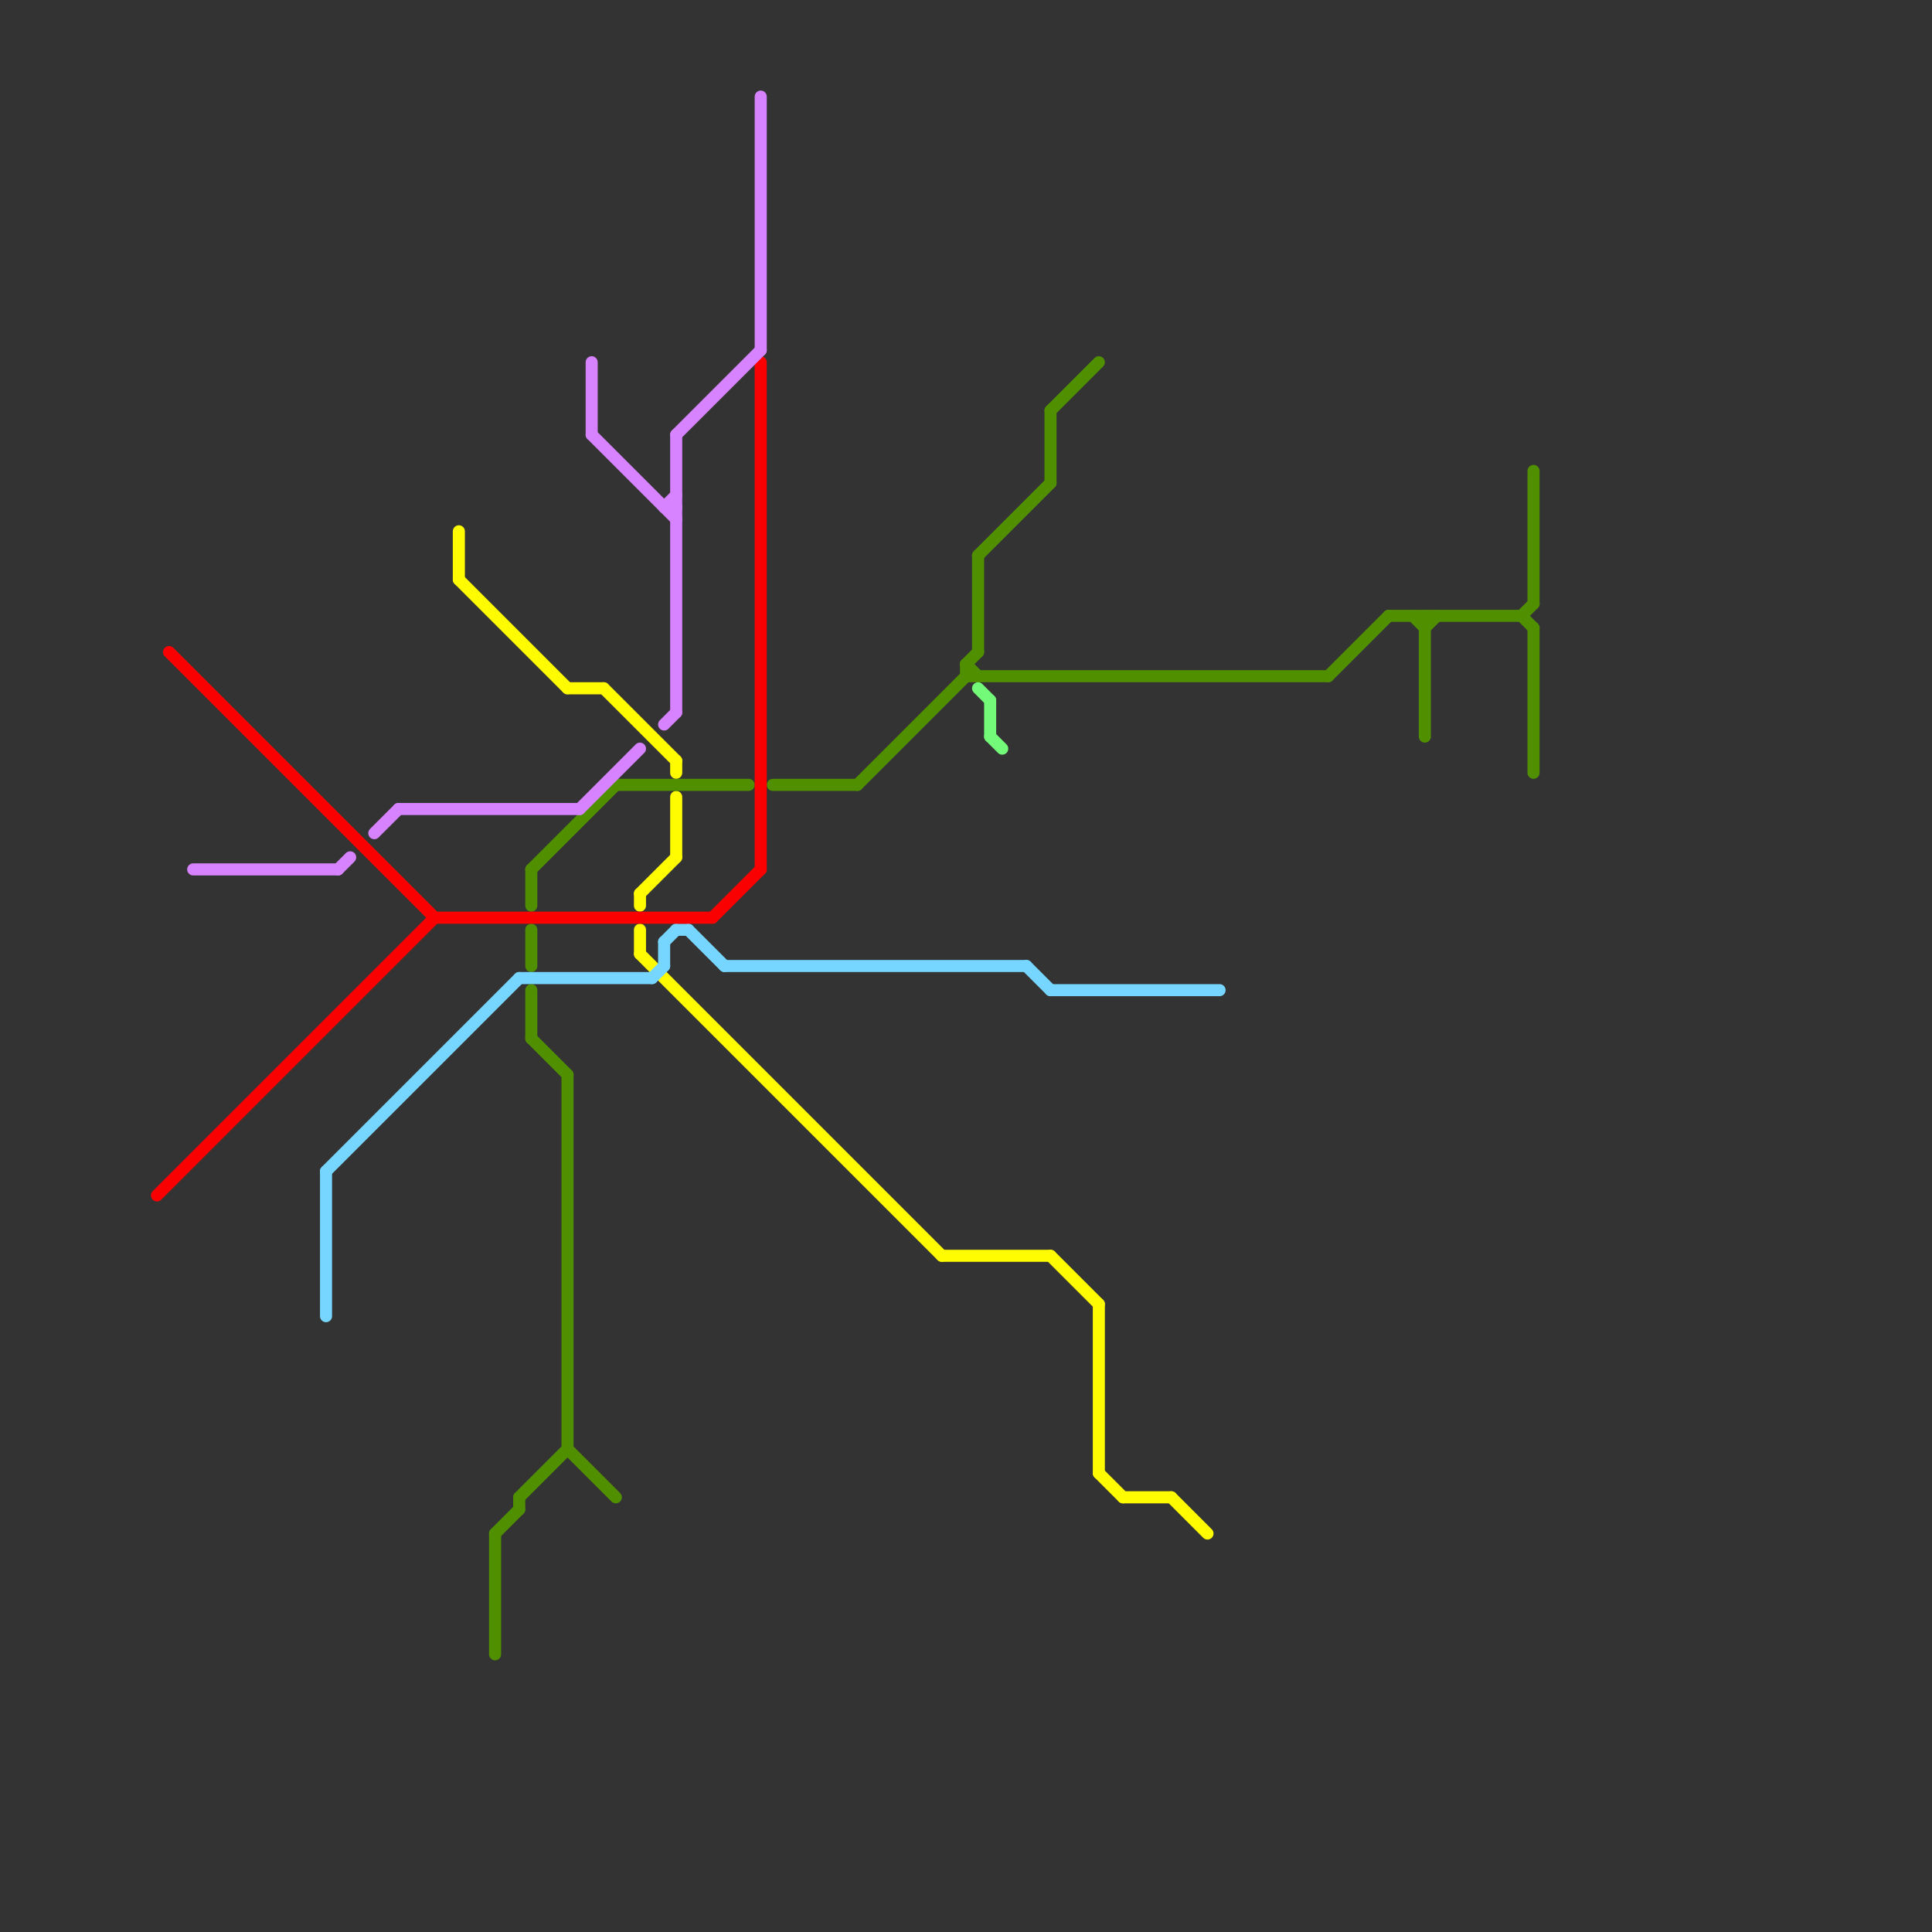 
<svg version="1.1" xmlns="http://www.w3.org/2000/svg" viewBox="0 0 160 160">
<rect x="0" y="0" width="160" height="160" fill="#333333" stroke="none"/>
<style>text { font: 1px Helvetica; font-weight: 600; white-space: pre; dominant-baseline: central; } line { stroke-width: 1; fill: none; stroke-linecap: round; stroke-linejoin: round; } .c0 { stroke: #fffb00 } .c1 { stroke: #4f8f00 } .c2 { stroke: #76d6ff } .c3 { stroke: #fb0000 } .c4 { stroke: #d783ff } .c5 { stroke: #73fa79 }</style><defs><g id="wm-xf"><circle r="1.2" fill="#000"/><circle r="0.9" fill="#fff"/><circle r="0.6" fill="#000"/><circle r="0.3" fill="#fff"/></g><g id="wm"><circle r="0.6" fill="#000"/><circle r="0.3" fill="#fff"/></g></defs><line class="c0" x1="91" y1="108" x2="91" y2="122"/><line class="c0" x1="38" y1="48" x2="47" y2="57"/><line class="c0" x1="56" y1="63" x2="56" y2="64"/><line class="c0" x1="50" y1="57" x2="56" y2="63"/><line class="c0" x1="53" y1="74" x2="56" y2="71"/><line class="c0" x1="93" y1="124" x2="97" y2="124"/><line class="c0" x1="53" y1="77" x2="53" y2="79"/><line class="c0" x1="47" y1="57" x2="50" y2="57"/><line class="c0" x1="53" y1="79" x2="78" y2="104"/><line class="c0" x1="38" y1="44" x2="38" y2="48"/><line class="c0" x1="53" y1="74" x2="53" y2="75"/><line class="c0" x1="87" y1="104" x2="91" y2="108"/><line class="c0" x1="91" y1="122" x2="93" y2="124"/><line class="c0" x1="78" y1="104" x2="87" y2="104"/><line class="c0" x1="56" y1="66" x2="56" y2="71"/><line class="c0" x1="97" y1="124" x2="100" y2="127"/><line class="c1" x1="41" y1="127" x2="43" y2="125"/><line class="c1" x1="44" y1="77" x2="44" y2="80"/><line class="c1" x1="117" y1="51" x2="118" y2="52"/><line class="c1" x1="80" y1="55" x2="80" y2="56"/><line class="c1" x1="41" y1="127" x2="41" y2="137"/><line class="c1" x1="43" y1="124" x2="47" y2="120"/><line class="c1" x1="126" y1="51" x2="127" y2="50"/><line class="c1" x1="44" y1="72" x2="44" y2="75"/><line class="c1" x1="44" y1="82" x2="44" y2="86"/><line class="c1" x1="80" y1="55" x2="81" y2="54"/><line class="c1" x1="44" y1="72" x2="51" y2="65"/><line class="c1" x1="44" y1="86" x2="47" y2="89"/><line class="c1" x1="64" y1="65" x2="71" y2="65"/><line class="c1" x1="87" y1="34" x2="87" y2="40"/><line class="c1" x1="118" y1="52" x2="119" y2="51"/><line class="c1" x1="71" y1="65" x2="80" y2="56"/><line class="c1" x1="80" y1="56" x2="110" y2="56"/><line class="c1" x1="81" y1="46" x2="87" y2="40"/><line class="c1" x1="47" y1="120" x2="51" y2="124"/><line class="c1" x1="43" y1="124" x2="43" y2="125"/><line class="c1" x1="115" y1="51" x2="126" y2="51"/><line class="c1" x1="126" y1="51" x2="127" y2="52"/><line class="c1" x1="51" y1="65" x2="62" y2="65"/><line class="c1" x1="127" y1="52" x2="127" y2="64"/><line class="c1" x1="110" y1="56" x2="115" y2="51"/><line class="c1" x1="80" y1="55" x2="81" y2="56"/><line class="c1" x1="81" y1="46" x2="81" y2="54"/><line class="c1" x1="87" y1="34" x2="91" y2="30"/><line class="c1" x1="47" y1="89" x2="47" y2="120"/><line class="c1" x1="127" y1="39" x2="127" y2="50"/><line class="c1" x1="118" y1="51" x2="118" y2="61"/><line class="c2" x1="55" y1="78" x2="56" y2="77"/><line class="c2" x1="55" y1="78" x2="55" y2="80"/><line class="c2" x1="54" y1="81" x2="55" y2="80"/><line class="c2" x1="27" y1="97" x2="43" y2="81"/><line class="c2" x1="43" y1="81" x2="54" y2="81"/><line class="c2" x1="85" y1="80" x2="87" y2="82"/><line class="c2" x1="57" y1="77" x2="60" y2="80"/><line class="c2" x1="27" y1="97" x2="27" y2="109"/><line class="c2" x1="87" y1="82" x2="101" y2="82"/><line class="c2" x1="56" y1="77" x2="57" y2="77"/><line class="c2" x1="60" y1="80" x2="85" y2="80"/><line class="c3" x1="63" y1="30" x2="63" y2="72"/><line class="c3" x1="36" y1="76" x2="59" y2="76"/><line class="c3" x1="59" y1="76" x2="63" y2="72"/><line class="c3" x1="14" y1="54" x2="36" y2="76"/><line class="c3" x1="13" y1="99" x2="36" y2="76"/><line class="c4" x1="55" y1="60" x2="56" y2="59"/><line class="c4" x1="56" y1="36" x2="63" y2="29"/><line class="c4" x1="63" y1="8" x2="63" y2="29"/><line class="c4" x1="56" y1="36" x2="56" y2="59"/><line class="c4" x1="28" y1="72" x2="29" y2="71"/><line class="c4" x1="55" y1="42" x2="56" y2="42"/><line class="c4" x1="33" y1="67" x2="48" y2="67"/><line class="c4" x1="31" y1="69" x2="33" y2="67"/><line class="c4" x1="48" y1="67" x2="53" y2="62"/><line class="c4" x1="49" y1="30" x2="49" y2="36"/><line class="c4" x1="16" y1="72" x2="28" y2="72"/><line class="c4" x1="55" y1="42" x2="56" y2="41"/><line class="c4" x1="49" y1="36" x2="56" y2="43"/><line class="c5" x1="81" y1="57" x2="82" y2="58"/><line class="c5" x1="82" y1="61" x2="83" y2="62"/><line class="c5" x1="82" y1="58" x2="82" y2="61"/>
</svg>
